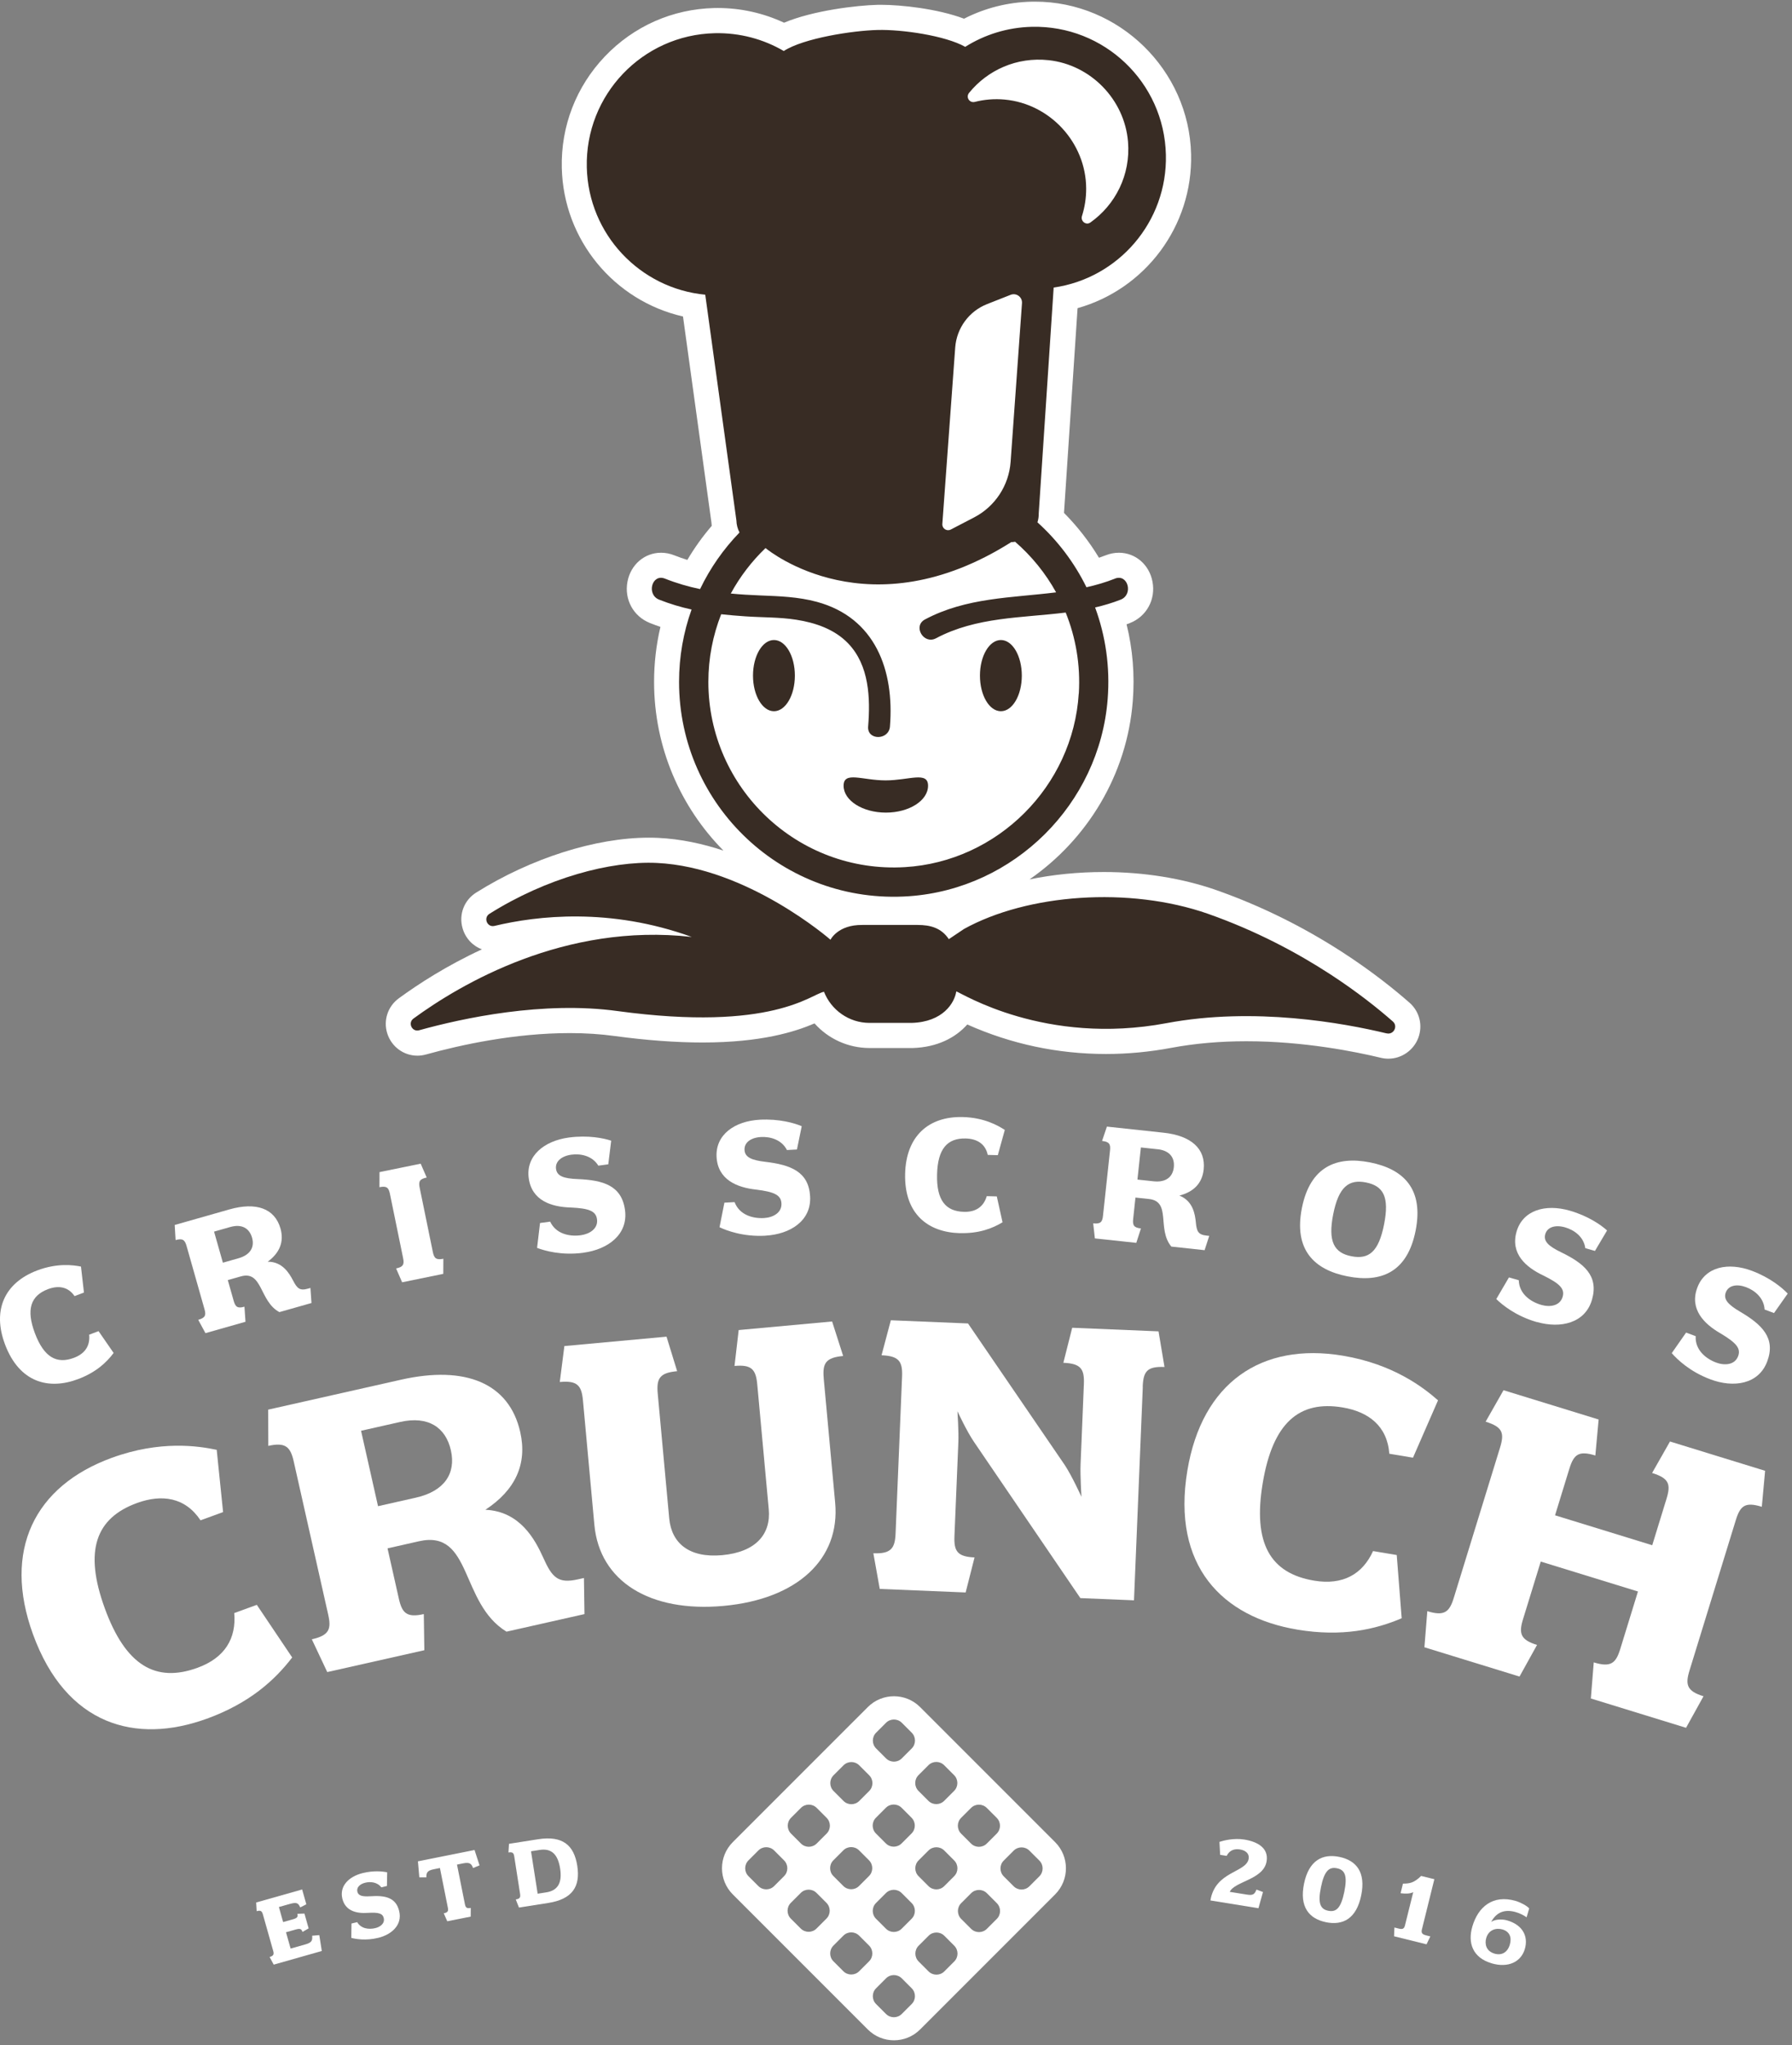 <svg xmlns="http://www.w3.org/2000/svg" fill="none" viewBox="0 0 291 332" height="332" width="291">
<rect x="0" y="0" width="291" height="332" fill="#808080" stroke="none"/>
<g clip-path="url(#clip0_168_126)">
<path fill="white" d="M228.872 162.76C226.646 160.803 222.975 157.814 218.145 154.673C211.62 150.437 204.675 147.011 197.497 144.489C192.02 142.572 185.71 141.558 179.248 141.558C175.071 141.558 171.004 141.972 167.188 142.752C176.568 136.256 183.018 125.757 183.95 113.813C184.282 109.571 183.945 105.394 182.942 101.35C183.129 101.28 183.309 101.21 183.49 101.14C186.194 100.074 187.703 97.307 187.149 94.417C186.625 91.655 184.382 89.727 181.696 89.727C180.979 89.727 180.262 89.866 179.563 90.14C179.202 90.28 178.835 90.414 178.462 90.542C176.865 87.897 174.96 85.462 172.781 83.259L174.984 50.026C185.966 46.938 193.704 36.724 193.418 25.024C193.098 11.373 181.736 0.268 168.085 0.268C167.881 0.268 167.677 0.268 167.473 0.274C163.657 0.361 159.922 1.311 156.549 3.036C152.237 1.41 146.312 0.781 143.096 0.781C142.874 0.781 142.665 0.781 142.461 0.787C139.256 0.863 132.101 1.678 127.324 3.688C123.968 2.121 120.291 1.299 116.568 1.299C116.376 1.299 116.178 1.299 115.98 1.305C109.21 1.463 102.905 4.253 98.233 9.153C93.56 14.053 91.072 20.48 91.229 27.25C91.497 38.973 99.748 48.831 110.911 51.377L115.531 84.844C115.543 85.019 115.554 85.188 115.578 85.362C114.092 87.093 112.769 88.94 111.616 90.892C110.899 90.67 110.194 90.42 109.495 90.146C108.796 89.866 108.073 89.727 107.351 89.727C104.665 89.727 102.422 91.655 101.897 94.411C101.344 97.301 102.847 100.068 105.551 101.14C106.116 101.362 106.675 101.572 107.246 101.764C106.559 104.683 106.215 107.672 106.215 110.696C106.215 121.358 110.52 131.036 117.477 138.08C114.133 136.973 110.544 136.186 106.861 136.017C106.378 135.994 105.883 135.982 105.382 135.982C96.712 135.982 86.23 139.315 77.333 144.891C75.364 146.126 74.473 148.451 75.114 150.682C75.585 152.313 76.762 153.555 78.26 154.108C72.532 156.759 67.924 159.748 64.76 162.061C62.954 163.378 62.208 165.691 62.901 167.806C63.601 169.938 65.558 171.372 67.778 171.372C68.25 171.372 68.716 171.307 69.176 171.179C74.886 169.595 83.579 167.707 92.534 167.707C95.086 167.707 97.522 167.864 99.794 168.179C104.968 168.878 109.769 169.233 114.063 169.233C123.671 169.233 129.13 167.48 132.27 166.134C134.502 168.639 137.724 170.131 141.237 170.131H148.188C152.237 170.014 155.203 168.423 157.073 166.308C164.187 169.484 171.756 171.098 179.61 171.098C183.123 171.098 186.695 170.76 190.208 170.101C193.989 169.391 198.091 169.029 202.408 169.029C211.713 169.029 220.074 170.713 224.228 171.715C224.636 171.814 225.05 171.861 225.463 171.861C227.602 171.861 229.548 170.503 230.311 168.488C231.08 166.448 230.515 164.199 228.878 162.76H228.872Z"></path>
<path fill="#382C24" d="M129.078 109.677C129.078 112.875 127.558 115.456 125.681 115.456C123.805 115.456 122.279 112.875 122.279 109.677C122.279 106.478 123.8 103.897 125.681 103.897C127.563 103.897 129.078 106.478 129.078 109.677Z"></path>
<path fill="#382C24" d="M165.93 109.677C165.93 112.875 164.416 115.456 162.534 115.456C160.652 115.456 159.131 112.875 159.131 109.677C159.131 106.478 160.652 103.897 162.534 103.897C164.416 103.897 165.93 106.478 165.93 109.677Z"></path>
<path fill="#382C24" d="M150.706 127.551C150.706 129.963 147.63 131.915 143.86 131.915C140.091 131.915 136.991 129.963 136.991 127.551C136.991 125.139 140.027 126.683 143.814 126.683C147.601 126.683 150.706 125.151 150.706 127.551Z"></path>
<path fill="#382C24" d="M181.055 93.933C179.534 94.534 177.99 94.982 176.429 95.332C174.459 91.323 171.75 87.752 168.47 84.792C168.615 84.326 168.691 83.831 168.679 83.318L171.103 46.681C181.62 45.178 189.59 36.008 189.328 25.118C189.054 13.372 179.307 4.073 167.555 4.353C163.581 4.446 159.882 5.629 156.741 7.604C153.508 5.78 146.469 4.766 142.537 4.866C138.458 4.959 130.47 6.206 127.277 8.28C123.979 6.357 120.14 5.297 116.056 5.39C104.31 5.664 95.011 15.411 95.29 27.163C95.541 38.047 103.937 46.833 114.523 47.841L119.581 84.477C119.598 85.182 119.779 85.852 120.087 86.441C117.489 89.127 115.316 92.221 113.684 95.629C111.785 95.233 109.897 94.691 107.974 93.928C105.854 93.089 104.939 96.509 107.031 97.342C108.831 98.053 110.567 98.565 112.303 98.944C110.992 102.615 110.27 106.565 110.27 110.69C110.27 130.791 127.277 146.924 147.64 145.485C164.694 144.279 178.538 130.535 179.872 113.493C180.286 108.231 179.522 103.197 177.833 98.612C179.237 98.286 180.624 97.878 181.987 97.342C184.084 96.514 183.17 93.094 181.049 93.928L181.055 93.933ZM170.299 9.771C177.128 10.517 182.605 16.151 183.176 22.997C183.624 28.416 181.101 33.269 177.058 36.124C176.347 36.625 175.432 35.891 175.7 35.064C176.149 33.654 176.388 32.156 176.382 30.595C176.353 23.178 170.521 16.839 163.139 16.163C161.461 16.011 159.835 16.151 158.303 16.542C157.435 16.763 156.8 15.778 157.365 15.079C160.348 11.403 165.085 9.206 170.299 9.771ZM160.301 49.362L164.117 47.858C165.044 47.497 166.028 48.22 165.959 49.21L164.112 74.969C163.838 78.808 161.589 82.228 158.175 83.999L154.393 85.963C153.741 86.301 152.972 85.794 153.024 85.06L155.116 56.406C155.349 53.254 157.359 50.515 160.301 49.362ZM175.176 112.578C174.244 127.627 161.997 139.869 146.947 140.766C129.532 141.803 115.03 127.913 115.03 110.696C115.03 106.821 115.77 103.122 117.11 99.713C118.398 99.853 119.709 99.964 121.084 100.057C123.822 100.243 126.59 100.179 129.311 100.605C132.399 101.088 135.533 102.143 137.741 104.456C141.156 108.027 141.348 113.306 140.975 117.944C140.794 120.216 144.331 120.205 144.517 117.944C145.252 108.797 142.134 100.267 132.637 97.697C129.643 96.887 126.555 96.782 123.478 96.66C121.83 96.596 120.239 96.503 118.672 96.351C120.163 93.607 122.074 91.119 124.312 88.969C125.011 89.546 141.214 102.545 164.211 88.008C164.426 88.008 164.636 87.979 164.84 87.944C167.514 90.263 169.775 93.042 171.499 96.159C164.286 97.062 156.922 96.981 150.204 100.558C148.194 101.63 149.977 104.683 151.993 103.617C158.553 100.127 165.9 100.325 173.055 99.439C174.681 103.465 175.473 107.917 175.188 112.584L175.176 112.578Z"></path>
<path fill="#382C24" d="M225.177 167.748C226.313 168.021 227.059 166.588 226.179 165.819C223.89 163.809 220.429 161.018 215.919 158.093C210.681 154.696 204.027 151.107 196.144 148.334C183.379 143.871 166.826 145.112 156.542 150.804L154.078 152.459C152.854 150.595 151.002 150.152 149.032 150.152H140.042C136.045 150.099 134.862 152.552 134.862 152.552C134.862 152.552 121.38 140.766 106.651 140.084C99.118 139.734 88.776 142.508 79.483 148.34C78.451 148.987 79.11 150.589 80.293 150.309C87.214 148.649 99.053 147.285 112.332 152.098C91.707 149.75 74.798 159.748 67.142 165.347C66.181 166.052 66.915 167.567 68.063 167.247C75.154 165.277 88.205 162.463 100.318 164.135C125.453 167.544 131.74 161.356 133.808 161.001C134.967 163.949 137.851 166.052 141.207 166.052H148.042C153.157 165.906 155.016 162.772 155.29 160.937C156.129 161.193 169.687 169.798 189.427 166.093C203.672 163.419 218.18 166.07 225.16 167.753L225.177 167.748Z"></path>
<path fill="white" d="M12.701 223.868C7.906 225.68 3.158 224.433 0.827 218.28C-1.311 212.623 0.792 208.218 6.036 206.237C9.31 205.002 11.886 205.357 13.15 205.608L13.633 209.826L12.107 210.403C11.041 208.841 9.45 208.649 7.784 209.278C4.981 210.339 4.212 212.565 5.675 216.445C7.143 220.325 9.194 221.485 12.025 220.413C13.884 219.708 14.647 218.379 14.478 216.666L16.005 216.09L18.452 219.632C17.292 221.176 15.609 222.767 12.701 223.868Z"></path>
<path fill="white" d="M50.591 211.521L45.371 213.001C42.102 211.247 42.667 206.19 39.102 207.204L36.992 207.804L37.948 211.172C38.222 212.139 38.56 212.448 39.696 212.121L39.865 214.568L33.363 216.415L32.192 214.254C33.357 213.922 33.485 213.485 33.205 212.518L30.292 202.251C30.018 201.284 29.651 200.981 28.515 201.308L28.369 198.855L37.266 196.326C41.572 195.102 44.613 196.151 45.546 199.426C46.152 201.564 45.435 203.37 43.471 204.821C45.837 204.798 46.956 206.668 47.562 207.821C48.255 209.167 48.674 209.569 50.014 209.191L50.411 209.08L50.58 211.527L50.591 211.521ZM37.383 199.187L34.761 199.933L36.194 204.978L38.735 204.256C40.646 203.714 41.368 202.461 40.931 200.923C40.494 199.385 39.271 198.651 37.389 199.187H37.383Z"></path>
<path fill="white" d="M71.983 206.791L65.3 208.16L64.322 205.911C65.481 205.673 65.668 205.241 65.464 204.257L63.32 193.798C63.11 192.779 62.778 192.487 61.618 192.726L61.63 190.273L68.313 188.904L69.292 191.153C68.132 191.392 67.94 191.794 68.15 192.808L70.294 203.266C70.498 204.257 70.836 204.577 71.995 204.338L71.983 206.791Z"></path>
<path fill="white" d="M94.737 203.366C91.183 203.838 88.445 203.04 87.216 202.574L87.693 198.536L89.342 198.314C90.263 200.284 92.419 200.773 94.3 200.523C95.74 200.33 97.15 199.456 96.946 197.93C96.771 196.607 95.693 196.153 92.652 196.019C89.558 195.926 86.347 194.918 85.858 191.241C85.38 187.658 88.311 185.205 92.395 184.657C95.512 184.244 98.059 184.768 99.253 185.176L98.775 189.01L97.161 189.225C96.165 187.594 94.266 187.25 92.797 187.442C91.183 187.658 90.135 188.544 90.292 189.75C90.449 190.927 91.545 191.317 93.799 191.404C97.919 191.573 100.96 192.424 101.496 196.45C102.02 200.389 98.729 202.83 94.732 203.36L94.737 203.366Z"></path>
<path fill="white" d="M124.276 200.598C120.693 200.79 118.03 199.782 116.842 199.223L117.634 195.232L119.289 195.144C120.052 197.178 122.167 197.836 124.06 197.731C125.511 197.65 126.985 196.886 126.898 195.348C126.822 194.014 125.785 193.478 122.767 193.111C119.691 192.773 116.568 191.52 116.364 187.821C116.166 184.208 119.283 181.988 123.396 181.767C126.537 181.598 129.036 182.32 130.19 182.822L129.415 186.603L127.789 186.69C126.927 184.989 125.057 184.494 123.577 184.575C121.945 184.663 120.833 185.467 120.903 186.679C120.967 187.861 122.033 188.339 124.27 188.601C128.366 189.091 131.332 190.174 131.553 194.23C131.769 198.197 128.296 200.371 124.27 200.592L124.276 200.598Z"></path>
<path fill="white" d="M155.88 200.184C150.752 200.056 146.819 197.113 146.983 190.535C147.128 184.493 150.741 181.196 156.34 181.336C159.836 181.423 162.085 182.722 163.168 183.427L162.032 187.523L160.401 187.482C159.999 185.635 158.595 184.861 156.818 184.814C153.823 184.738 152.267 186.509 152.168 190.658C152.069 194.806 153.531 196.653 156.555 196.723C158.542 196.77 159.748 195.826 160.238 194.177L161.869 194.218L162.801 198.419C161.147 199.415 158.991 200.254 155.88 200.178V200.184Z"></path>
<path fill="white" d="M195.608 202.946L190.212 202.363C187.835 199.514 190.253 195.034 186.571 194.638L184.386 194.405L184.013 197.883C183.908 198.885 184.1 199.293 185.277 199.421L184.52 201.757L177.796 201.035L177.522 198.594C178.729 198.722 179.008 198.366 179.113 197.364L180.255 186.754C180.366 185.752 180.139 185.339 178.962 185.216L179.748 182.886L188.948 183.876C193.399 184.354 195.823 186.463 195.462 189.854C195.223 192.062 193.877 193.472 191.517 194.084C193.72 194.946 194.058 197.102 194.186 198.396C194.326 199.905 194.565 200.435 195.951 200.581L196.365 200.627L195.608 202.963V202.946ZM187.975 186.562L185.266 186.271L184.706 191.486L187.328 191.765C189.303 191.981 190.44 191.084 190.614 189.493C190.783 187.902 189.921 186.766 187.975 186.556V186.562Z"></path>
<path fill="white" d="M218.804 207.193C213.397 206.127 210.076 202.87 211.41 196.123C212.744 189.376 217.044 187.628 222.457 188.694C227.951 189.778 231.214 193.023 229.88 199.77C228.545 206.517 224.304 208.277 218.804 207.193ZM221.81 191.951C219.019 191.398 217.376 192.679 216.496 197.125C215.617 201.571 216.654 203.383 219.445 203.93C222.294 204.495 223.878 203.202 224.758 198.756C225.638 194.305 224.659 192.511 221.81 191.951Z"></path>
<path fill="white" d="M249.556 214.616C246.107 213.625 243.922 211.796 242.978 210.881L245.035 207.368L246.631 207.822C246.69 209.995 248.472 211.306 250.296 211.831C251.694 212.233 253.332 211.994 253.757 210.508C254.124 209.226 253.32 208.381 250.587 207.041C247.791 205.719 245.245 203.51 246.27 199.945C247.266 196.466 250.937 195.388 254.893 196.525C257.911 197.387 260.044 198.896 260.97 199.747L259.001 203.068L257.433 202.619C257.177 200.725 255.569 199.648 254.147 199.24C252.58 198.791 251.263 199.181 250.931 200.353C250.605 201.489 251.456 202.293 253.483 203.272C257.189 205.072 259.642 207.07 258.523 210.974C257.428 214.79 253.437 215.711 249.562 214.604L249.556 214.616Z"></path>
<path fill="white" d="M277.736 223.908C274.374 222.65 272.341 220.651 271.473 219.661L273.803 216.322L275.359 216.905C275.243 219.078 276.915 220.529 278.692 221.193C280.055 221.7 281.71 221.595 282.252 220.15C282.718 218.903 281.984 217.995 279.368 216.439C276.682 214.895 274.322 212.489 275.627 209.022C276.897 205.637 280.638 204.85 284.501 206.301C287.443 207.402 289.447 209.074 290.304 209.995L288.078 213.153L286.552 212.582C286.447 210.677 284.932 209.471 283.545 208.952C282.019 208.381 280.673 208.666 280.247 209.808C279.834 210.921 280.615 211.784 282.561 212.926C286.115 215.017 288.399 217.202 286.977 221.007C285.584 224.73 281.523 225.33 277.748 223.914L277.736 223.908Z"></path>
<path fill="white" d="M33.571 279.007C22.046 283.196 10.731 280.073 5.354 265.292C0.413 251.705 5.575 241.229 18.166 236.649C26.026 233.789 32.172 234.721 35.19 235.356L36.227 245.465L32.563 246.799C30.063 243.035 26.259 242.534 22.262 243.985C15.532 246.432 13.615 251.728 17.006 261.056C20.397 270.378 25.274 273.21 32.068 270.74C36.531 269.12 38.395 265.95 38.039 261.854L41.704 260.52L47.449 269.062C44.635 272.726 40.562 276.467 33.571 279.013V279.007Z"></path>
<path fill="white" d="M94.906 262.024L82.251 264.874C74.671 260.259 76.692 248.251 68.046 250.197L62.931 251.351L64.766 259.513C65.296 261.867 66.053 262.642 68.821 262.019L68.909 267.886L53.142 271.434L50.637 266.115C53.474 265.474 53.824 264.454 53.294 262.1L47.689 237.204C47.159 234.856 46.337 234.093 43.569 234.716L43.552 228.832L65.127 223.972C75.568 221.619 82.694 224.52 84.482 232.479C85.648 237.664 83.696 241.883 78.819 245.087C84.471 245.338 86.889 249.958 88.182 252.79C89.65 256.093 90.606 257.113 93.857 256.379L94.824 256.163L94.912 262.03L94.906 262.024ZM64.993 230.83L58.631 232.263L61.387 244.505L67.539 243.118C72.171 242.075 74.065 239.179 73.22 235.445C72.381 231.71 69.549 229.805 64.987 230.83H64.993Z"></path>
<path fill="white" d="M133.761 223.756L135.62 243.939C136.465 253.115 129.444 259.594 117.517 260.69C105.521 261.791 97.364 256.704 96.519 247.534L94.666 227.345C94.439 224.875 93.728 224.088 90.903 224.345L91.648 218.512L108.236 216.986L109.961 222.591C107.135 222.847 106.581 223.756 106.808 226.227L108.673 246.485C109.046 250.505 111.901 252.946 117.267 252.457C122.773 251.95 125.208 249.025 124.835 244.999L122.971 224.747C122.744 222.276 122.033 221.49 119.277 221.74L119.953 215.914L135.125 214.521L136.919 220.121C134.099 220.383 133.54 221.286 133.767 223.756H133.761Z"></path>
<path fill="white" d="M185.58 225.091L184.147 259.787L175.437 259.426L158.185 234.098C156.979 232.345 155.481 229.093 155.481 229.093C155.481 229.093 155.697 232.508 155.627 234.063L154.992 249.358C154.893 251.764 155.423 252.708 158.255 252.824L156.81 258.511L142.861 257.934L141.824 252.148C144.656 252.265 145.332 251.374 145.431 248.967L146.485 223.477C146.59 221.001 145.984 220.121 143.153 220.004L144.662 214.324L157.194 214.842L172.914 237.839C174.114 239.663 175.612 242.984 175.612 242.984C175.612 242.984 175.402 239.499 175.472 237.728L176.008 224.7C176.113 222.218 175.507 221.344 172.675 221.228L174.114 215.541L188.132 216.124L189.1 221.91C186.268 221.793 185.668 222.62 185.563 225.097L185.58 225.091Z"></path>
<path fill="white" d="M210.639 264.535C198.544 262.519 190.229 254.234 192.816 238.712C195.193 224.449 204.842 217.871 218.056 220.074C226.306 221.449 231.2 225.282 233.519 227.322L229.452 236.632L225.607 235.991C225.281 231.482 222.216 229.174 218.021 228.475C210.96 227.298 206.683 230.969 205.052 240.757C203.42 250.546 206.275 255.405 213.401 256.593C218.085 257.374 221.266 255.533 222.968 251.792L226.813 252.433L227.617 262.699C223.364 264.506 217.98 265.764 210.639 264.54V264.535Z"></path>
<path fill="white" d="M273.781 280.477L258.335 275.722L258.807 269.861C261.586 270.717 262.396 270.001 263.107 267.699L265.985 258.354L250.202 253.495L247.323 262.846C246.613 265.147 246.886 266.196 249.596 267.029L246.752 272.162L231.307 267.408L231.779 261.547C234.558 262.403 235.368 261.687 236.079 259.385L243.589 234.996C244.317 232.625 244.026 231.646 241.247 230.789L244.154 225.679L259.6 230.434L259.064 236.278C256.354 235.444 255.562 236.091 254.834 238.463L252.521 245.984L268.304 250.844L270.617 243.322C271.346 240.95 271.054 239.972 268.281 239.115L271.188 234.005L286.634 238.76L286.098 244.604C283.389 243.77 282.596 244.417 281.868 246.788L274.358 271.178C273.647 273.479 273.921 274.528 276.63 275.361L273.787 280.494L273.781 280.477Z"></path>
<path fill="white" d="M52.257 316.712L44.45 318.926L43.78 317.685C44.438 317.498 44.52 317.242 44.362 316.688L42.696 310.792C42.533 310.221 42.329 310.064 41.676 310.25L41.595 308.84L49.064 306.725L49.746 309.132L48.756 309.638C48.418 308.887 48.156 308.77 47.025 309.085L45.289 309.574L45.976 312.016L47.55 311.573C48.22 311.386 48.435 311.2 48.284 310.675L49.437 310.635L50.119 313.041L49.117 313.624C48.965 313.088 48.686 313.041 48.016 313.227L46.443 313.67L47.194 316.321L49.6 315.64C50.649 315.342 50.76 314.993 50.69 314.235L51.849 314.136L52.257 316.712Z"></path>
<path fill="white" d="M61.387 314.584C59.389 315.068 57.775 314.771 57.047 314.584L57.076 312.254L58.002 312.032C58.643 313.105 59.907 313.256 60.962 312.994C61.772 312.802 62.524 312.219 62.314 311.357C62.133 310.617 61.492 310.419 59.75 310.523C57.979 310.652 56.085 310.273 55.59 308.205C55.101 306.189 56.627 304.615 58.929 304.056C60.682 303.631 62.168 303.782 62.873 303.945L62.832 306.159L61.923 306.381C61.259 305.513 60.152 305.425 59.325 305.623C58.416 305.845 57.868 306.41 58.031 307.086C58.195 307.75 58.841 307.907 60.135 307.826C62.494 307.674 64.283 307.977 64.825 310.244C65.361 312.458 63.625 314.048 61.382 314.59L61.387 314.584Z"></path>
<path fill="white" d="M76.821 303.241C76.565 302.565 76.297 302.268 75.213 302.484L74.211 302.688L75.493 309.097C75.604 309.662 75.784 309.854 76.448 309.72L76.437 311.13L72.632 311.887L72.061 310.594C72.749 310.46 72.836 310.215 72.72 309.65L71.438 303.241L70.436 303.445C69.352 303.661 69.218 304.033 69.241 304.762H68.093L67.866 302.157L77.06 300.316L77.87 302.81L76.81 303.247L76.821 303.241Z"></path>
<path fill="white" d="M88.993 308.921L84.273 309.661L83.755 308.345C84.442 308.24 84.541 307.995 84.454 307.43L83.51 301.382C83.417 300.794 83.254 300.613 82.566 300.718L82.653 299.314L87.373 298.574C91.352 297.95 93.217 299.518 93.741 302.879C94.265 306.241 92.972 308.304 88.993 308.921ZM86.231 300.526L87.309 307.412L88.69 307.197C90.606 306.9 91.317 305.629 90.956 303.316C90.589 300.98 89.529 300.007 87.612 300.31L86.231 300.526Z"></path>
<path fill="white" d="M204.366 309.772L196.559 308.508C197.334 303.707 202.397 304.028 202.77 301.732C202.898 300.922 202.298 300.38 201.36 300.229C200.556 300.101 199.699 300.27 199.192 301.272L198.138 301.103L198.027 298.999C198.592 298.813 200.288 298.335 202.071 298.621C204.256 298.976 206.033 300.025 205.683 302.151C205.199 305.14 200.492 305.391 199.694 307.11L202.444 307.553C203.481 307.722 203.725 307.518 204.04 306.743L205.095 307.139L204.355 309.772H204.366Z"></path>
<path fill="white" d="M215.303 312.033C212.599 311.479 210.979 309.58 211.76 305.781C212.541 301.982 214.784 300.881 217.482 301.435C220.232 302 221.822 303.893 221.042 307.692C220.261 311.491 218.053 312.604 215.303 312.039V312.033ZM217.103 303.282C215.804 303.014 215.04 303.759 214.51 306.346C213.974 308.945 214.388 309.918 215.687 310.18C217.004 310.454 217.761 309.72 218.297 307.121C218.828 304.534 218.426 303.55 217.109 303.282H217.103Z"></path>
<path fill="white" d="M231.645 315.628L226.378 314.323L226.436 312.901L227.112 313.07C227.806 313.245 228.021 313.088 228.161 312.522L229.495 307.156C229.128 307.36 228.505 307.471 227.438 307.331L227.823 305.775C228.959 305.775 229.647 305.63 230.777 304.529L232.921 305.059L230.905 313.198C230.765 313.758 230.917 314.008 231.593 314.177L232.269 314.346L231.651 315.628H231.645Z"></path>
<path fill="white" d="M242.245 318.716C239.145 317.812 238.318 315.412 239.087 312.755C240.008 309.586 242.385 307.5 246.143 308.589C246.813 308.782 248.001 309.376 248.322 309.807L247.902 311.246C247.465 310.926 246.801 310.588 246.166 310.407C244.383 309.889 243.02 310.378 242.146 311.998C242.664 311.619 243.754 311.456 244.768 311.753C247.232 312.47 248.223 314.311 247.617 316.385C247.005 318.494 244.908 319.496 242.245 318.721V318.716ZM243.987 313.215C242.927 312.907 241.732 313.285 241.348 314.608C241.086 315.505 241.266 316.723 242.699 317.142C243.906 317.492 244.826 316.892 245.181 315.668C245.519 314.491 245.141 313.553 243.981 313.215H243.987Z"></path>
<path fill="white" d="M171.338 299.04L149.413 277.115C147.071 274.773 143.266 274.773 140.924 277.115L118.999 299.04C116.657 301.382 116.657 305.187 118.999 307.529L140.924 329.454C143.266 331.796 147.071 331.796 149.413 329.454L171.338 307.529C173.68 305.187 173.68 301.382 171.338 299.04ZM125.711 306.177C125.006 306.882 123.858 306.882 123.153 306.177L121.539 304.563C120.834 303.859 120.834 302.711 121.539 302.006L123.153 300.392C123.858 299.687 125.006 299.687 125.711 300.392L127.325 302.006C128.03 302.711 128.03 303.859 127.325 304.563L125.711 306.177ZM132.621 299.267C131.916 299.972 130.768 299.972 130.063 299.267L128.45 297.653C127.745 296.948 127.745 295.801 128.45 295.096L130.063 293.482C130.768 292.777 131.916 292.777 132.621 293.482L134.235 295.096C134.94 295.801 134.94 296.948 134.235 297.653L132.621 299.267ZM139.531 292.357C138.826 293.062 137.679 293.062 136.974 292.357L135.36 290.743C134.655 290.038 134.655 288.891 135.36 288.186L136.974 286.572C137.679 285.867 138.826 285.867 139.531 286.572L141.145 288.186C141.85 288.891 141.85 290.038 141.145 290.743L139.531 292.357ZM146.441 285.447C145.736 286.152 144.589 286.152 143.884 285.447L142.27 283.833C141.565 283.128 141.565 281.98 142.27 281.275L143.884 279.662C144.589 278.957 145.736 278.957 146.441 279.662L148.055 281.275C148.76 281.98 148.76 283.128 148.055 283.833L146.441 285.447ZM132.592 313.07C131.887 313.775 130.739 313.775 130.034 313.07L128.42 311.456C127.715 310.751 127.715 309.603 128.42 308.898L130.034 307.284C130.739 306.579 131.887 306.579 132.592 307.284L134.206 308.898C134.911 309.603 134.911 310.751 134.206 311.456L132.592 313.07ZM139.502 306.16C138.797 306.865 137.649 306.865 136.944 306.16L135.33 304.546C134.626 303.841 134.626 302.693 135.33 301.988L136.944 300.374C137.649 299.669 138.797 299.669 139.502 300.374L141.116 301.988C141.821 302.693 141.821 303.841 141.116 304.546L139.502 306.16ZM146.412 299.25C145.707 299.955 144.559 299.955 143.854 299.25L142.241 297.636C141.536 296.931 141.536 295.783 142.241 295.078L143.854 293.464C144.559 292.759 145.707 292.759 146.412 293.464L148.026 295.078C148.731 295.783 148.731 296.931 148.026 297.636L146.412 299.25ZM153.322 292.34C152.617 293.045 151.47 293.045 150.765 292.34L149.151 290.726C148.446 290.021 148.446 288.873 149.151 288.168L150.765 286.554C151.47 285.849 152.617 285.849 153.322 286.554L154.936 288.168C155.641 288.873 155.641 290.021 154.936 290.726L153.322 292.34ZM139.514 320.003C138.809 320.708 137.661 320.708 136.956 320.003L135.342 318.39C134.637 317.685 134.637 316.537 135.342 315.832L136.956 314.218C137.661 313.513 138.809 313.513 139.514 314.218L141.128 315.832C141.833 316.537 141.833 317.685 141.128 318.39L139.514 320.003ZM146.424 313.093C145.719 313.798 144.571 313.798 143.866 313.093L142.252 311.479C141.547 310.774 141.547 309.627 142.252 308.922L143.866 307.308C144.571 306.603 145.719 306.603 146.424 307.308L148.038 308.922C148.743 309.627 148.743 310.774 148.038 311.479L146.424 313.093ZM153.334 306.183C152.629 306.888 151.481 306.888 150.776 306.183L149.162 304.569C148.457 303.864 148.457 302.717 149.162 302.012L150.776 300.398C151.481 299.693 152.629 299.693 153.334 300.398L154.948 302.012C155.653 302.717 155.653 303.864 154.948 304.569L153.334 306.183ZM160.244 299.273C159.539 299.978 158.391 299.978 157.686 299.273L156.072 297.659C155.367 296.954 155.367 295.806 156.072 295.101L157.686 293.488C158.391 292.783 159.539 292.783 160.244 293.488L161.858 295.101C162.563 295.806 162.563 296.954 161.858 297.659L160.244 299.273ZM146.436 326.937C145.731 327.642 144.583 327.642 143.878 326.937L142.264 325.323C141.559 324.618 141.559 323.47 142.264 322.765L143.878 321.151C144.583 320.446 145.731 320.446 146.436 321.151L148.049 322.765C148.754 323.47 148.754 324.618 148.049 325.323L146.436 326.937ZM153.346 320.027C152.641 320.732 151.493 320.732 150.788 320.027L149.174 318.413C148.469 317.708 148.469 316.56 149.174 315.855L150.788 314.241C151.493 313.536 152.641 313.536 153.346 314.241L154.96 315.855C155.665 316.56 155.665 317.708 154.96 318.413L153.346 320.027ZM160.256 313.117C159.551 313.822 158.403 313.822 157.698 313.117L156.084 311.503C155.379 310.798 155.379 309.65 156.084 308.945L157.698 307.331C158.403 306.626 159.551 306.626 160.256 307.331L161.87 308.945C162.575 309.65 162.575 310.798 161.87 311.503L160.256 313.117ZM167.166 306.207C166.461 306.912 165.313 306.912 164.608 306.207L162.994 304.593C162.289 303.888 162.289 302.74 162.994 302.035L164.608 300.421C165.313 299.716 166.461 299.716 167.166 300.421L168.78 302.035C169.485 302.74 169.485 303.888 168.78 304.593L167.166 306.207Z"></path>
</g>
<defs>
<clipPath id="clip0_168_126">
<rect transform="translate(0 0.268)" fill="white" height="330.942" width="290.304"></rect>
</clipPath>
</defs>
</svg>
